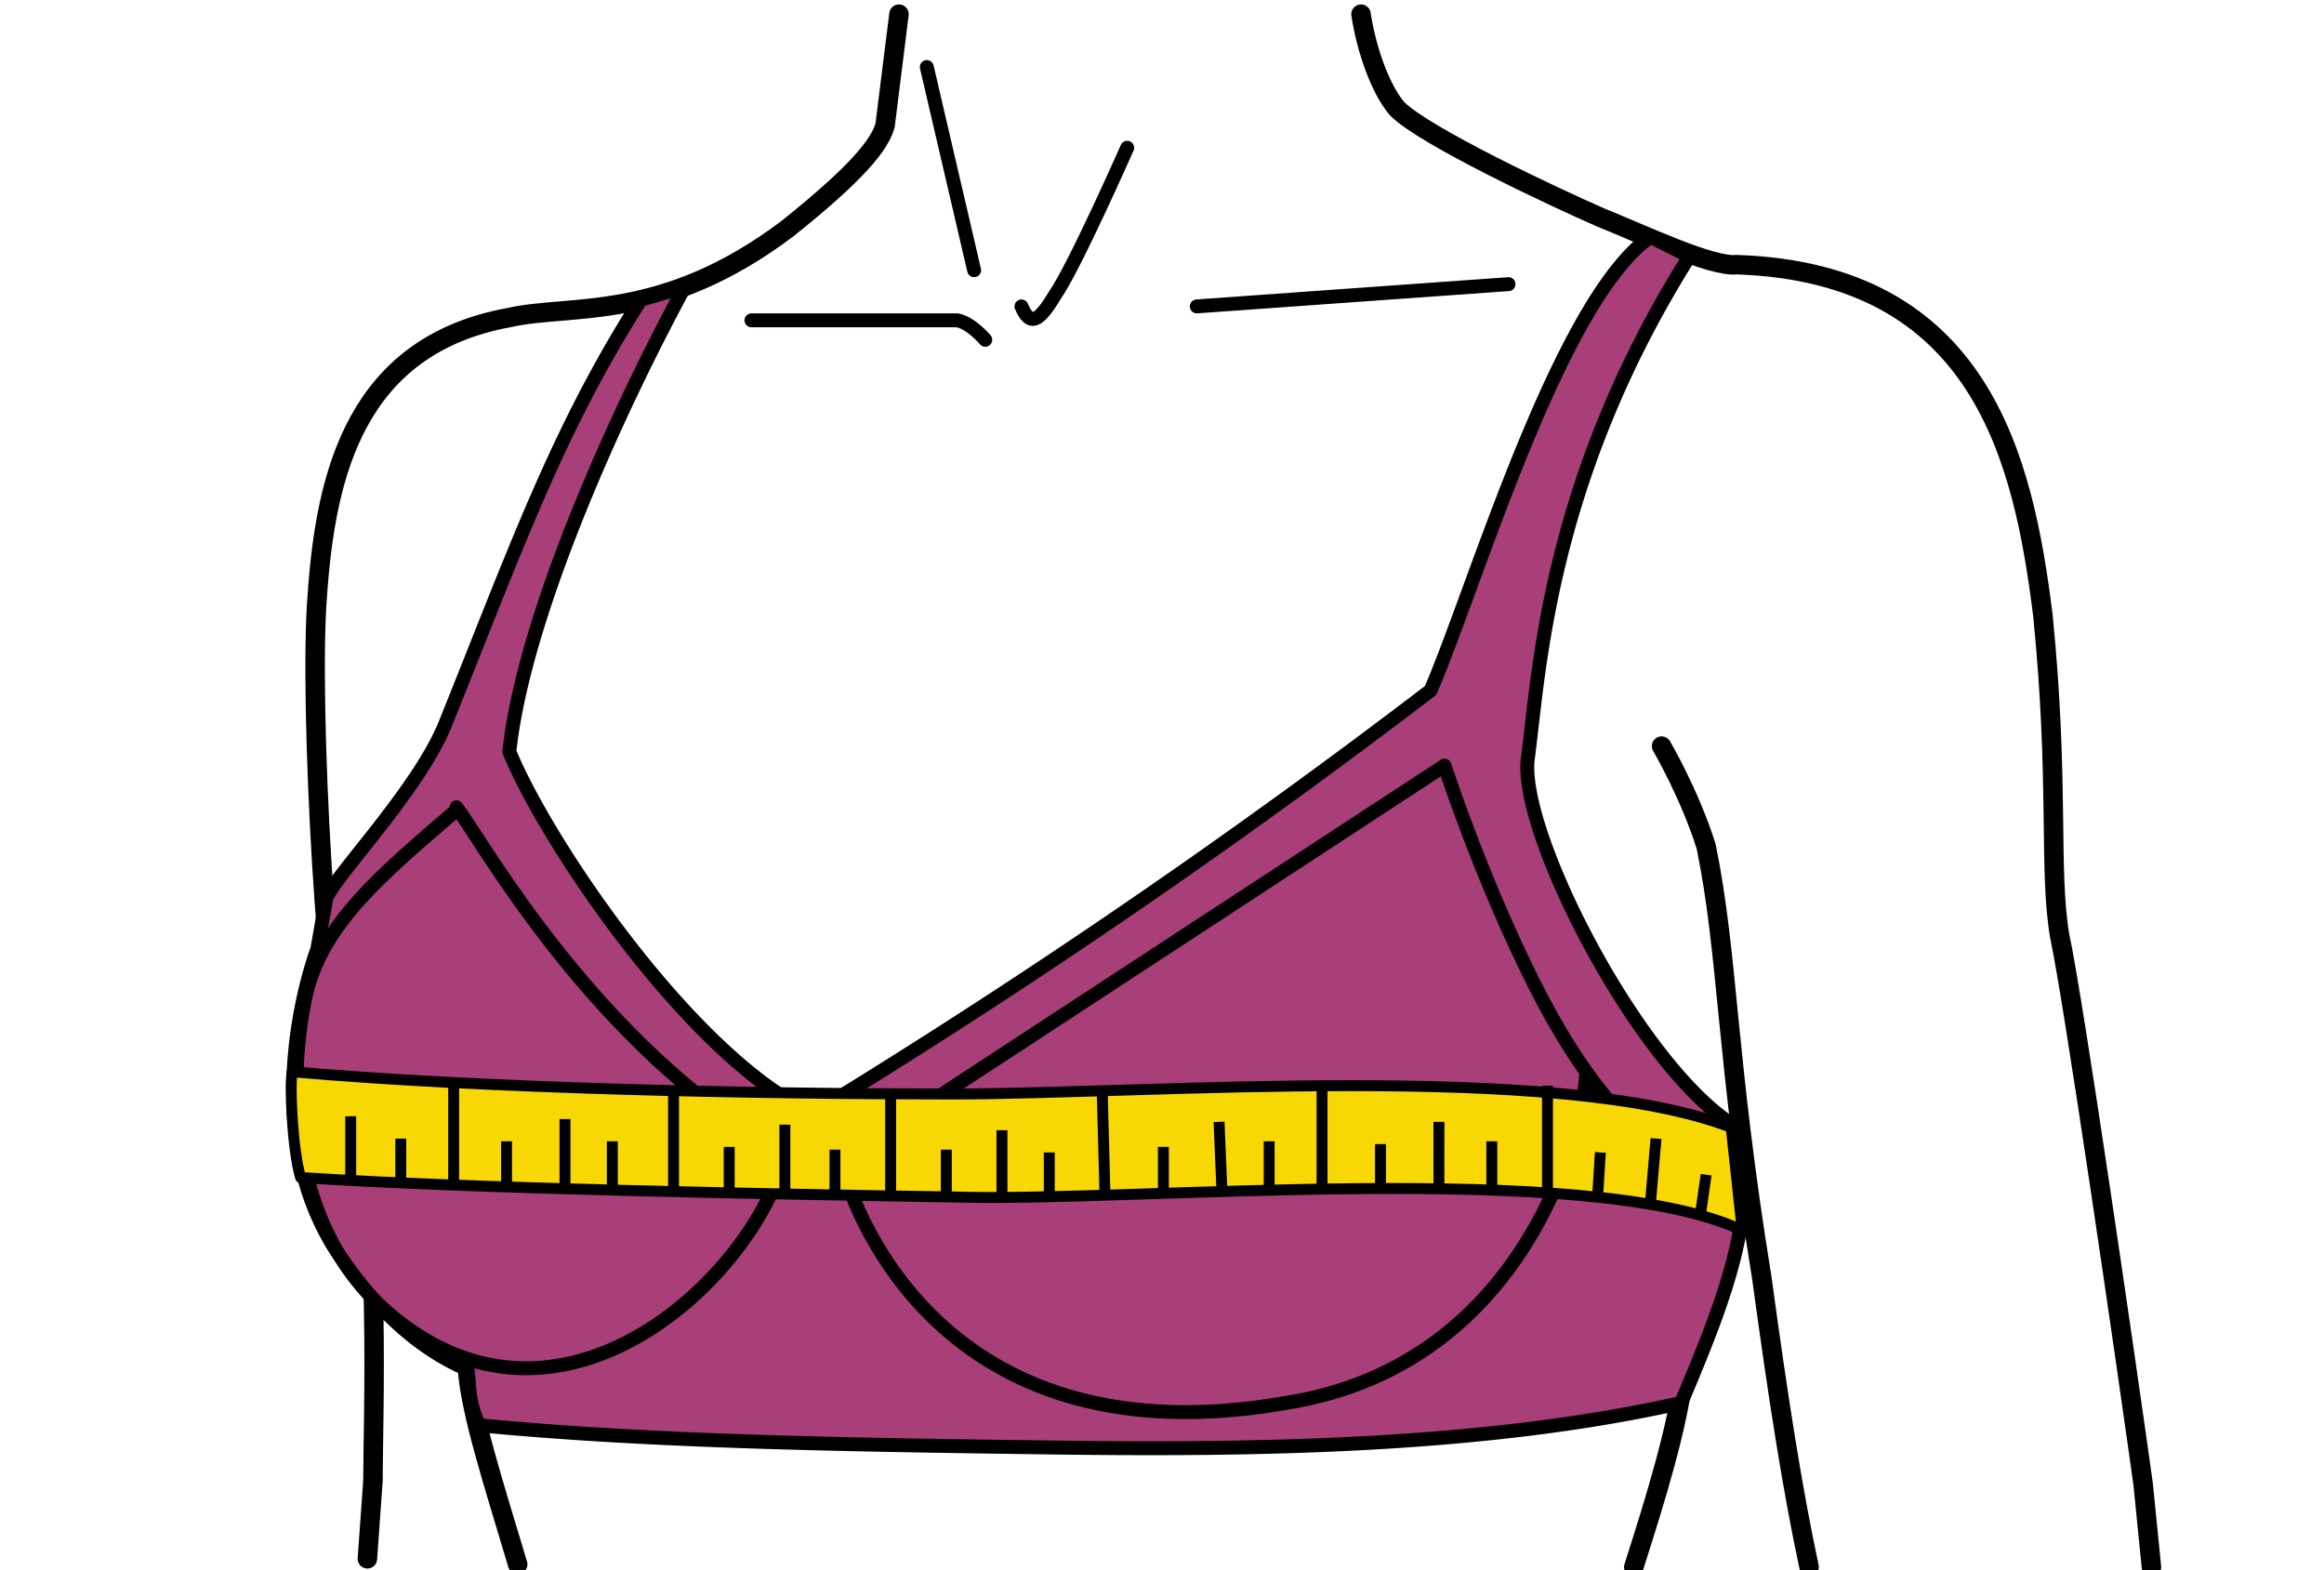 <svg xmlns="http://www.w3.org/2000/svg" width="296" height="200" viewBox="0 0 83.5 56.4"><g stroke="#000"><path d="M65 56.3c-.6-2.8-1.1-6-1.7-10.4-1.3-8-1.2-11.6-2-15.5-.6-1.9-1.6-3.6-1.6-3.6M48.9.5c.2 1.3.7 2.7 1.3 3.4 1 1 5.7 3.2 7.3 3.9 1.5.6 4 1.8 4.9 1.7 8.8.3 10.3 7 11 12.6.6 6 .2 9.1.6 11.5.5 2.3 2.4 15.4 3 19.7l.3 3M13.2 56l.2-2.8c0-2.1.3-10-.7-13S11.1 25 11.4 21.4c.3-4.4 1.4-9 6.9-10 2.2-.5 5.5.2 10-3.2 2.5-2 3.3-3 3.5-3.7l.5-4M18.6 56.2c-.9-3-1.7-5.5-1.8-7" fill="none" stroke-width=".7" stroke-linecap="round"/><path d="M62.6 43s-2 4-2.1 6.3c-.2 1.9-1 4.5-1.8 7" fill="none" stroke-width=".7" stroke-linecap="round"/><path d="M43 11l11.2-.8m-17.5.8c.3.7.6.6 1.2-.4.7-1 2.6-5.3 2.6-5.3m-7.2-2.9L35 9.7m.4 2.5s-.5-.6-1-.7H27" fill="none" stroke-width=".5" stroke-linecap="round"/><path d="M23 10.8c-3 4.7-4.5 9-7 15.2-1 2.5-4.4 5.9-4.3 6.4l-.3 1.7s-2.3 6 .6 10.7c1.3 2 2.9 3.6 4.8 4.4.1.8 0 1 .4 2 6.2.6 13.2.7 20.5.8 7.3.1 15.6 0 22.7-1.6 1.7-4 2.8-7 2-9.9-3.5-2.1-7.9-10.7-7.5-13.3.4-3 .7-9.9 5.8-18l-1.4-.7C56 10.8 53 21.1 51.4 24.8A258.8 258.8 0 0129.2 40c-4.3-2-9.5-9.6-10.9-13 .5-4.7 3.7-11.9 6.3-16.7l-1.7.5z" fill="#a83f78" stroke-width=".5" stroke-linejoin="round"/><path d="M62.6 43c-3.6-1.2-5.9-4.5-7.5-7.7-1.8-3.6-3-7.2-3.2-7.8L30.2 41.7c.6 2.3 4 10.8 16 8.7C55.1 49 57 40 57 38.4M16.4 29c1 1.3 4.9 8.5 11.8 12.5-1 4-7 10-12.8 6.7-5.7-3.3-4.9-10.3-4.4-12.5.6-2.5 2.6-4.2 5.4-6.6z" fill="none" stroke-width=".5" stroke-linejoin="round"/><g stroke-width=".3"><path d="M34.2 39.3c7.1 0 21.8-1.2 28 1.2l.4 3.7c-5.5-2.6-21.9-1-28.3-1.2-6.4-.1-17.5-.3-23.5-.7-.3-1-.4-3.4-.3-3.8 6.8.6 16.5.8 23.7.8z" fill="#f8d804" stroke-linejoin="round" stroke-width=".393"/><path d="M39.6 39.1l.1 3.8M34 41.3V43M36 40.6V43M37.7 41.4V43M32 39.3v3.8M24.2 39.2v3.7M18.2 41v1.6M20.3 40.2v2.4M22 41v1.6M16.3 39v3.7M12.6 40.1v2.4M14.4 40.9v1.6M26.2 41.2v1.6M28.2 40.4v2.4M30 41.3v1.6M41.8 41.2v1.6M43.8 40.3l.1 2.4M45.6 41v1.6M55.6 39V43M49.6 41.1v1.6M51.7 40.3v2.4M53.6 41v1.7M47.5 39v3.8M57.5 41.4l-.1 1.6M59.5 40.9l-.2 2.3M61.3 42.2l-.2 1.4" fill="none" stroke-width=".393"/></g></g></svg>